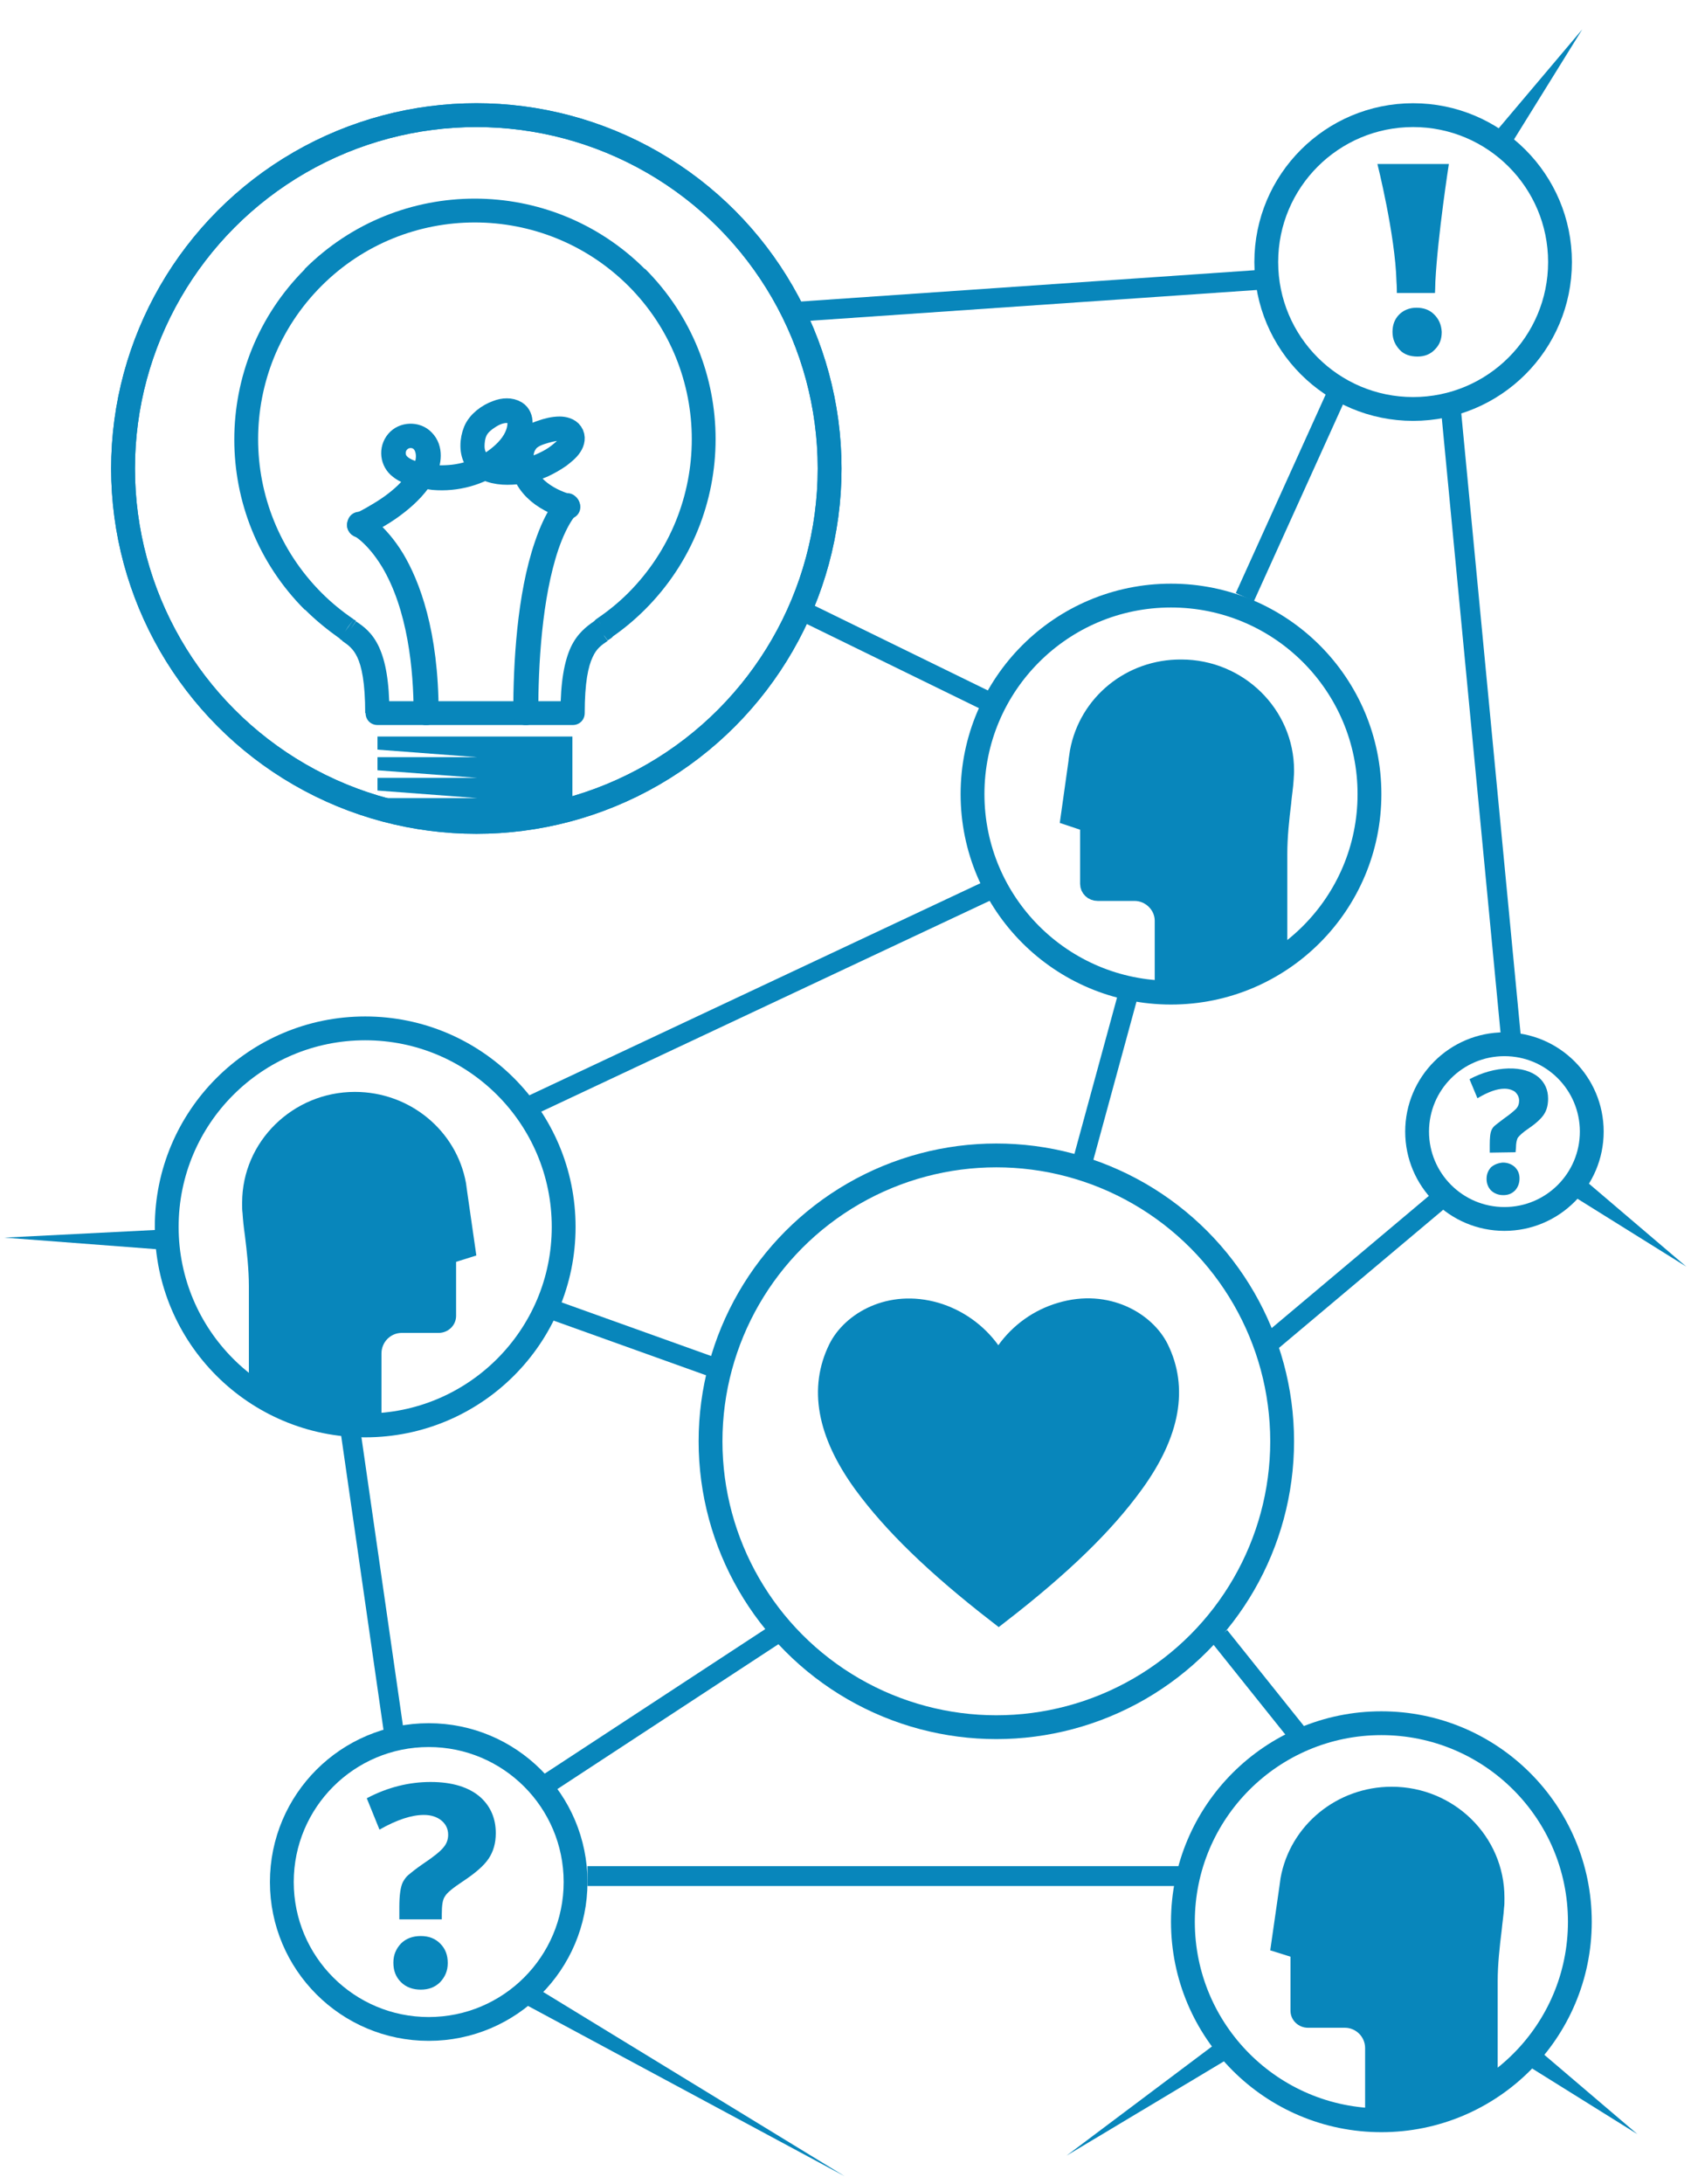 <svg xmlns="http://www.w3.org/2000/svg" xmlns:xlink="http://www.w3.org/1999/xlink" id="Ebene_1" x="0px" y="0px" viewBox="0 0 426 550" style="enable-background:new 0 0 426 550;" xml:space="preserve" width="426" height="550"><style type="text/css">	.st0{fill:none;stroke:#0886BB;stroke-width:6;}	.st1{fill:#0886BB;stroke:#0886BB;stroke-width:6;}	.st2{fill:#0886BB;}	.st3{fill:none;stroke:#0886BB;stroke-width:6;stroke-linejoin:round;}	.st4{fill-rule:evenodd;clip-rule:evenodd;fill:#0886BB;}	.st5{fill:none;stroke:#0886BB;stroke-width:5;}</style><circle class="st0" cx="251" cy="363" r="72"></circle><path class="st1" d="M291.5,339.9L291.5,339.9c4.7,9.6,3,20.7-6.3,33.5l0,0c-7.4,10.2-18,20.5-33.6,32.6  c-15.6-12.1-26.3-22.5-33.7-32.6c-9.3-12.8-11-23.9-6.3-33.5l0,0c3.2-6.5,12.6-12.2,24-8.9c5.4,1.6,10.2,5,13.5,9.6l2.4,3.4l2.4-3.4  c3.3-4.6,8-8,13.5-9.6l0,0C278.8,327.6,288.3,333.4,291.5,339.9L291.5,339.9z"></path><circle class="st0" cx="92" cy="309" r="50"></circle><g>	<path class="st2" d="M101.2,335.7h9.3c2.4,0,4.4-1.9,4.4-4.3v-13.6l5.1-1.6l-2.3-16c-0.1-0.7-0.2-1.5-0.3-2.2   c-2.4-13.3-14.2-23-28-23C73.8,275,61,287.5,61,302.9c0,0.1,0,0.3,0,0.5c0,0.7,0,1.4,0.1,2.1c0.1,1.7,0.3,3.6,0.6,5.7   c0.5,4,1,8.6,1,12.7v26.7l33.4,8.5v-18.2C96.1,338,98.4,335.7,101.2,335.7L101.2,335.7L101.2,335.7z"></path></g><circle class="st0" cx="108" cy="474" r="37"></circle><circle class="st0" cx="356" cy="66" r="37"></circle><circle class="st0" cx="379" cy="285" r="22"></circle><circle class="st0" cx="120" cy="118" r="89"></circle><circle class="st0" cx="120" cy="118" r="89"></circle><g id="mask1_3126_1872">	<path class="st2" d="M160.4,69.9l-2.1,2.1L160.4,69.9z M160.4,151.4l-2.1-2.1l0,0L160.4,151.4z M78.9,69.9L81,72L78.9,69.9z    M78.9,151.4l2.1-2.1l0,0L78.9,151.4z M87.3,158.4l1.8-2.4c0,0-0.1,0-0.1-0.1L87.3,158.4z M88,158.9l1.7-2.4l0,0L88,158.9z    M95.1,179.6h-3c0,1.7,1.3,3,3,3V179.6z M95.1,179.6v-3l0,0V179.6z M118.4,179.6h3c0-1.7-1.3-3-3-3V179.6z M118.4,179.6h-3   c0,0.8,0.3,1.6,0.9,2.1s1.3,0.9,2.1,0.9V179.6z M119.7,179.6v-3l0,0V179.6z M121,179.6v3c0.8,0,1.6-0.3,2.1-0.9   c0.6-0.6,0.9-1.3,0.9-2.1H121z M121,179.6v-3c-1.7,0-3,1.3-3,3H121z M144.3,179.6v-3l0,0V179.6z M144.3,179.6v3c1.7,0,3-1.3,3-3   H144.3z M151.4,158.9l-1.7-2.4l0,0L151.4,158.9z M152.2,158.3l1.8,2.4c1-0.8,1.5-2.1,1.1-3.4s-1.6-2.1-2.9-2.1L152.2,158.3   L152.2,158.3z M152.1,158.3l-1.7-2.5c-1.1,0.7-1.6,2.1-1.2,3.4c0.4,1.3,1.6,2.1,2.9,2.1V158.3L152.1,158.3z M158.3,72   c21.3,21.3,21.3,55.9,0,77.3l4.2,4.2c23.7-23.7,23.7-62.1,0-85.8L158.3,72L158.3,72z M81,72c21.3-21.3,55.9-21.3,77.3,0l4.2-4.2   c-23.7-23.7-62.1-23.7-85.8,0L81,72L81,72z M81,149.3c-21.3-21.4-21.3-56,0-77.3l-4.2-4.2c-23.7,23.7-23.7,62.1,0,85.8L81,149.3   L81,149.3z M89,155.9c-2.8-1.9-5.5-4.1-8-6.6l-4.2,4.2c2.8,2.8,5.8,5.2,8.9,7.4L89,155.9L89,155.9z M89.7,156.4   c-0.2-0.2-0.4-0.3-0.6-0.4l-3.5,4.9c0.2,0.2,0.5,0.3,0.7,0.5L89.7,156.4L89.7,156.4z M98.1,179.6c0-8-1-13.1-2.6-16.6   c-1.7-3.7-4-5.3-5.8-6.5l-3.5,4.9c1.6,1.1,2.8,2,3.8,4.1c1.1,2.3,2,6.4,2,14.1H98.1L98.1,179.6z M95.1,176.6L95.1,176.6v6l0,0   V176.6z M118.4,176.6H95.1v6h23.3C118.4,182.6,118.4,176.6,118.4,176.6z M115.4,179.6L115.4,179.6h6l0,0H115.4z M118.4,182.6h1.3   v-6h-1.3V182.6z M121,176.6h-1.3v6h1.3V176.6z M118,179.6L118,179.6h6l0,0H118z M121,182.6h23.3v-6H121V182.6z M144.3,182.6   L144.3,182.6v-6l0,0V182.6z M147.3,179.6c0-7.7,0.9-11.8,2-14.1c1-2.2,2.2-3,3.8-4.1l-3.5-4.9c-1.7,1.2-4.1,2.9-5.8,6.5   c-1.6,3.5-2.6,8.6-2.6,16.6H147.3L147.3,179.6z M153.1,161.3c0.3-0.2,0.6-0.4,0.9-0.6l-3.6-4.8c-0.2,0.2-0.5,0.4-0.8,0.6   L153.1,161.3L153.1,161.3z M152.2,155.3L152.2,155.3l-0.1,6h0.1V155.3z M158.3,149.3c-2.5,2.5-5.1,4.6-7.9,6.5l3.4,4.9   c3.1-2.1,6-4.5,8.7-7.2L158.3,149.3L158.3,149.3z"></path>	<path class="st3" d="M143,127.4c-5.5-1.6-11.3-5.4-11.6-11.7c-0.1-1.4,0.2-3,1-4.2c1-1.4,2.5-2.1,4.1-2.6c1.9-0.6,6.9-2.1,7.5,1   c0.2,1.3-0.8,2.6-1.7,3.4c-1,0.9-2.1,1.8-3.3,2.5c-2.4,1.4-5,2.4-7.7,2.8c-2.8,0.4-5.8,0.5-8.4-0.6c-1.3-0.6-2.5-1.5-3.2-2.8   c-0.6-1.2-0.7-2.5-0.6-3.7c0.1-1.3,0.4-2.6,1.1-3.7s1.8-2,2.9-2.7c1.5-1,3.4-1.8,5.3-1.5c0.6,0.1,1.1,0.3,1.6,0.7   c0.9,0.7,0.9,2,0.8,3c-0.3,2.7-1.9,5-3.8,6.8c-3.7,3.5-8.6,5.6-13.6,6c-2.5,0.2-5,0.1-7.4-0.5c-2.6-0.6-6.1-1.7-6.7-4.6   c-0.6-3,1.9-5.6,4.9-5.1c3.2,0.6,4.1,4.2,3.3,7c-0.8,2.9-3.1,5.4-5.2,7.5c-2.3,2.2-4.9,4-7.7,5.6c-1.3,0.8-2.7,1.5-4.1,2.2   c-0.1,0.1,0,0.2,0.1,0.2c3.3-1.6,6.5-3.4,9.4-5.7c2.7-2.1,5.4-4.8,7-7.9c1.2-2.4,1.7-5.7-0.4-7.8c-1.7-1.8-4.9-1.7-6.5,0.2   c-1.7,2-1.3,5,0.7,6.5c1.2,1,2.8,1.5,4.3,1.9c1.3,0.4,2.7,0.6,4.1,0.8c5.7,0.5,11.6-1.1,16.1-4.5c2.2-1.6,4.2-3.7,5.2-6.3   c0.7-1.7,1.3-4.5-0.6-5.7c-1.3-0.8-3.1-0.7-4.6-0.1c-2.3,0.8-4.7,2.6-5.6,4.8c-0.9,2.2-1.1,5.3,0.3,7.3c1.7,2.5,5,3.2,7.8,3.2   c3.1,0,6.1-0.6,8.9-1.8c1.5-0.7,2.9-1.5,4.2-2.4c1-0.8,2.1-1.6,2.8-2.7c0.6-0.9,0.9-2.1,0.2-3.1c-0.6-0.9-1.9-1.2-2.9-1.2   c-1.5,0-3.1,0.4-4.5,0.9c-1.5,0.5-3,1.2-3.9,2.5c-1.7,2.2-1.4,5.5-0.4,8c1.2,2.9,3.6,5.1,6.4,6.6c1.4,0.8,3,1.3,4.6,1.8   C143.1,127.6,143.1,127.4,143,127.4L143,127.4L143,127.4z"></path>	<path class="st3" d="M107.5,179.6h-0.3c0-11.1-1.5-26.9-8.4-38.4c-4.2-6.9-8.3-9-8.4-9l0.1-0.3c0,0,4.3,2.2,8.5,9.1   C102.8,147.4,107.5,159.3,107.5,179.6z"></path>	<path class="st3" d="M132.6,179.6h-0.3c0-12.2,0.9-29.4,5.3-42.2c2.6-7.7,5.2-10.1,5.3-10.2l0.2,0.2c0,0-2.7,2.5-5.3,10.1   C133.5,150.3,132.6,167.4,132.6,179.6L132.6,179.6z"></path>	<path class="st4" d="M119.6,185.5h-1.3l0,0H95.1V201c0,8.6,7.2,6,15.8,6h18c8.6,0,15.3,2.6,15.3-6v-15.9c0,0.1,0,0.3,0,0.4h-23.3   l0,0H119.6L119.6,185.5z M120.2,190.7H95.1v-1.9L120.2,190.7z M95.1,195.9h25.1L95.1,194V195.9z M120.2,201H95.1v-1.9L120.2,201z"></path></g><line class="st5" x1="133.4" y1="278.6" x2="250.4" y2="223.6"></line><line class="st5" x1="248.3" y1="176.4" x2="203.3" y2="154.4"></line><line class="st5" x1="313.6" y1="150.4" x2="337.6" y2="97.4"></line><line class="st5" x1="284.5" y1="249.4" x2="272.5" y2="293.4"></line><line class="st5" x1="307.2" y1="412.1" x2="327.2" y2="437.1"></line><line class="st5" x1="148" y1="472.5" x2="297" y2="472.5"></line><line class="st5" x1="99.5" y1="438.2" x2="88.1" y2="359"></line><line class="st5" x1="137.2" y1="449.7" x2="195.2" y2="411.7"></line><line class="st5" x1="138.5" y1="329.6" x2="179.5" y2="344.3"></line><line class="st5" x1="200.9" y1="78.5" x2="317" y2="70.5"></line><line class="st5" x1="319" y1="338.9" x2="363" y2="301.9"></line><line class="st5" x1="365.5" y1="102.9" x2="380.6" y2="260.8"></line><circle class="st0" cx="295" cy="200" r="50"></circle><g>	<path class="st1" d="M272.5,189.5c-0.1,0.6-0.2,1.3-0.3,2v0.1v0.1l-1.9,13.5l2.7,0.9l2.1,0.7v15.8c0,0.7,0.6,1.3,1.4,1.3h8.1h1.2   c4.4,0,8.1,3.6,8.1,8v15.9l27.4-6.4V215c0-4.3,0.5-9,1-13v-0.1l0,0c0.2-2.1,0.5-3.9,0.6-5.6l0,0l0,0c0-0.6,0.1-1.2,0.1-1.9l0,0   c0-0.1,0-0.3,0-0.4c0-13.7-11.4-24.9-25.4-24.9C285.2,169,274.7,177.6,272.5,189.5L272.5,189.5z M272.5,189.5L272.5,189.5"></path></g><circle class="st0" cx="348" cy="484" r="50"></circle><g>	<path class="st2" d="M338.8,510.7h-9.3c-2.4,0-4.4-1.9-4.4-4.3v-13.6l-5.1-1.6l2.3-16c0.1-0.7,0.2-1.5,0.3-2.2   c2.4-13.3,14.2-23,28-23c15.7,0,28.4,12.5,28.4,27.9c0,0.1,0,0.3,0,0.5c0,0.7,0,1.4-0.1,2.1c-0.1,1.7-0.4,3.6-0.6,5.7   c-0.5,4-1,8.6-1,12.7v27l-33.4,8.1v-18.2C343.9,513,341.6,510.7,338.8,510.7L338.8,510.7L338.8,510.7z"></path></g><path class="st2" d="M111.3,483.4h-10.7v-3.1c0-3,0.3-5.1,0.9-6.3c0.4-0.7,0.8-1.3,1.4-1.8s1.8-1.5,3.7-2.8c2.7-1.8,4.4-3.2,5.1-4.1  c0.8-0.9,1.2-2,1.2-3.2c0-1.5-0.6-2.7-1.7-3.6s-2.6-1.4-4.4-1.4c-3.1,0-6.8,1.2-11.2,3.7l-3.2-7.9c5.3-2.8,10.7-4.1,16.1-4.1  s9.7,1.3,12.6,3.9c2.5,2.3,3.8,5.3,3.8,9c0,2.5-0.6,4.6-1.8,6.4c-1.2,1.8-3.4,3.7-6.6,5.8c-2.4,1.6-3.9,2.8-4.4,3.7  c-0.6,0.8-0.8,2.3-0.8,4.5V483.4L111.3,483.4z M106,487.6c2,0,3.6,0.6,4.9,1.9s1.9,2.9,1.9,4.9s-0.7,3.5-1.9,4.8  c-1.3,1.3-2.9,1.9-4.9,1.9s-3.7-0.6-5-1.9s-1.9-2.9-1.9-4.9s0.7-3.5,1.9-4.8C102.3,488.2,104,487.6,106,487.6L106,487.6z"></path><path class="st2" d="M381.8,290.2l-6.5,0.1v-1.9c0-1.8,0.1-3.1,0.5-3.9c0.2-0.4,0.5-0.8,0.9-1.1c0.4-0.3,1.1-0.9,2.2-1.7  c1.6-1.1,2.6-2,3.1-2.5c0.5-0.6,0.7-1.2,0.7-2c0-0.9-0.4-1.6-1-2.2c-0.7-0.5-1.6-0.8-2.7-0.8c-1.9,0-4.1,0.8-6.8,2.4l-2-4.8  c3.2-1.7,6.5-2.6,9.7-2.7c3.3-0.1,5.9,0.7,7.7,2.2c1.6,1.4,2.4,3.2,2.4,5.4c0,1.5-0.3,2.8-1,3.9s-2,2.3-3.9,3.6  c-1.5,1-2.3,1.8-2.7,2.3c-0.3,0.5-0.5,1.4-0.5,2.7L381.8,290.2L381.8,290.2z M378.6,292.8c1.2,0,2.2,0.4,3,1.1  c0.8,0.8,1.2,1.7,1.2,2.9c0,1.2-0.4,2.2-1.1,3c-0.8,0.8-1.7,1.2-3,1.2c-1.2,0-2.2-0.4-3-1.1c-0.8-0.8-1.2-1.8-1.2-3s0.4-2.1,1.1-2.9  C376.4,293.3,377.4,292.9,378.6,292.8L378.6,292.8z"></path><path class="st2" d="M356.8,77.5c1.8,0,3.3,0.5,4.5,1.7s1.8,2.6,1.9,4.4c0,1.8-0.5,3.2-1.7,4.4c-1.1,1.2-2.6,1.8-4.4,1.8  s-3.4-0.5-4.5-1.7s-1.8-2.6-1.8-4.5c0-1.7,0.5-3.2,1.7-4.4C353.5,78.2,355,77.5,356.8,77.5L356.8,77.5z"></path><path class="st2" d="M351.9,73.8h9.6c0,0,0.1-1.7,0.1-2.9c0.6-11.6,3.4-29.6,3.4-29.6h-18c0,0,4.5,17.9,4.8,29.6  C351.9,72.1,351.9,73.8,351.9,73.8L351.9,73.8z"></path><g>	<line class="st2" x1="378.8" y1="34.7" x2="398.6" y2="7.4"></line>	<polygon class="st2" points="376.8,33.2 398.6,7.4 380.8,36.1 376.8,33.2  "></polygon></g><g>	<line class="st2" x1="397.6" y1="299.1" x2="424.8" y2="319"></line>	<polygon class="st2" points="399.1,297.1 424.8,319 396.1,301.1 399.1,297.1  "></polygon></g><g>	<line class="st2" x1="385.3" y1="517.6" x2="412.5" y2="537.5"></line>	<polygon class="st2" points="386.8,515.6 412.5,537.5 383.8,519.6 386.8,515.6  "></polygon></g><g>	<line class="st2" x1="308.2" y1="516.3" x2="268.7" y2="542.9"></line>	<polygon class="st2" points="309.6,518.4 268.7,542.9 306.8,514.3 309.6,518.4  "></polygon></g><g>	<line class="st2" x1="133.2" y1="502.4" x2="212.8" y2="548.1"></line>	<polygon class="st2" points="134.4,500.2 212.8,548.1 131.9,504.6 134.4,500.2  "></polygon></g><g>	<line class="st2" x1="40.5" y1="312.2" x2="1.1" y2="311.7"></line>	<polygon class="st2" points="40.5,314.7 1.1,311.7 40.6,309.7 40.5,314.7  "></polygon></g></svg>